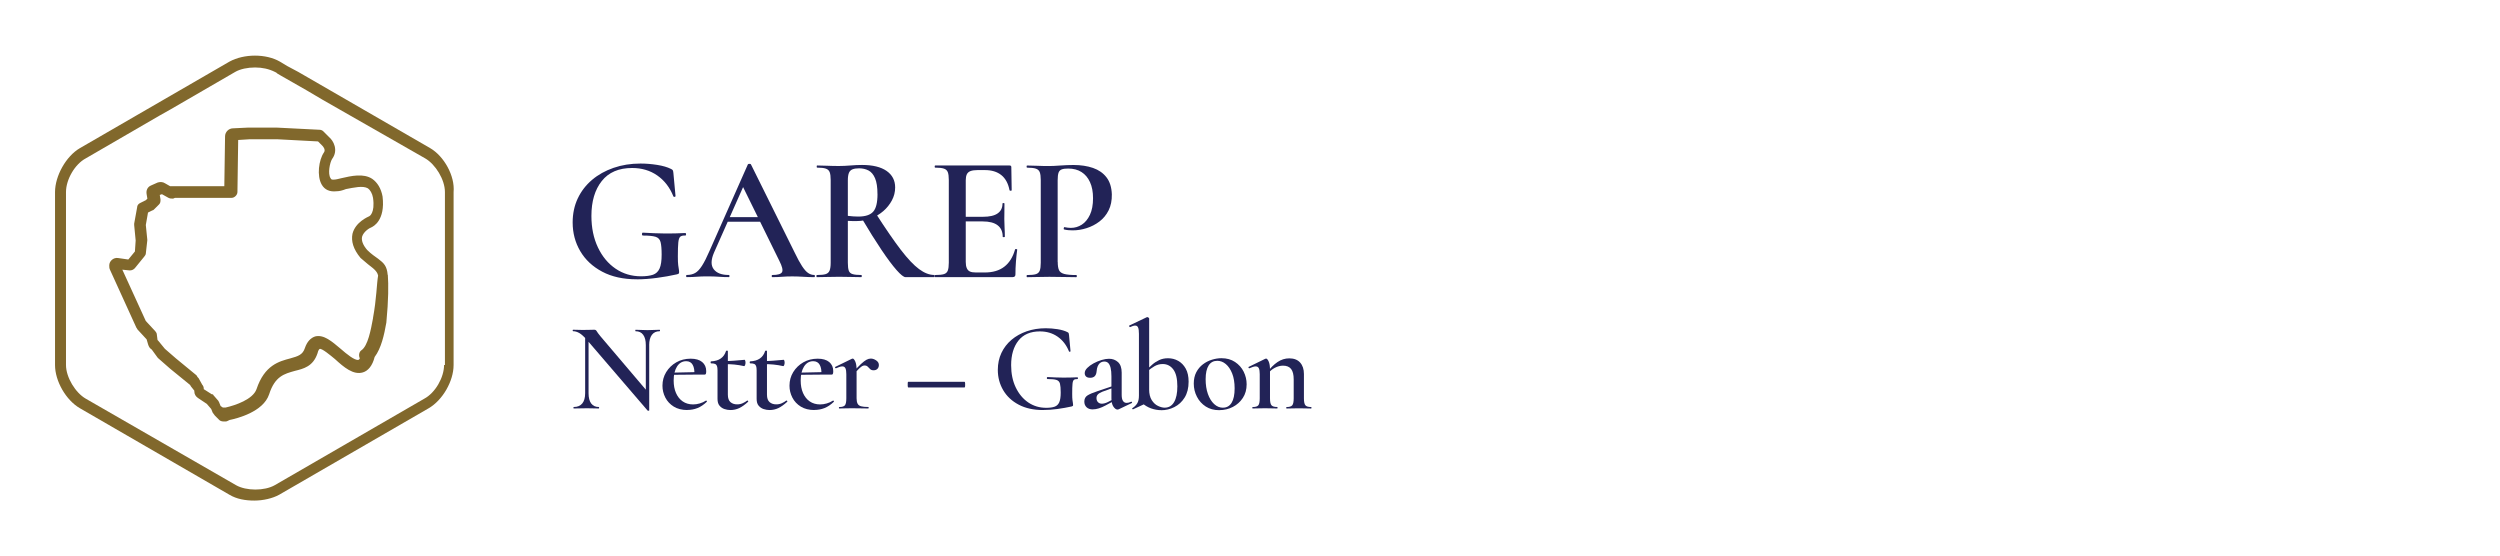 <?xml version="1.0" encoding="UTF-8"?>
<svg id="a" data-name="Calque 1" xmlns="http://www.w3.org/2000/svg" viewBox="0 0 674.27 150">
  <defs>
    <style>
      .b {
        fill: #81682c;
      }

      .c {
        fill: #222357;
      }

      .d {
        fill: #e6e6e6;
        opacity: 0;
      }
    </style>
  </defs>
  <rect class="d" x="14.84" y="15" width="107.54" height="120"/>
  <path class="c" d="m171.75,75.33c-3.63,0-6.74-.68-9.32-2.05-2.59-1.37-4.56-3.21-5.93-5.54-1.37-2.33-2.05-4.91-2.05-7.73,0-2.38.46-4.54,1.37-6.48.92-1.94,2.2-3.61,3.85-5.01,1.65-1.4,3.59-2.48,5.81-3.25s4.64-1.16,7.28-1.16c1.45,0,2.93.12,4.46.36,1.53.24,2.77.6,3.73,1.08.29.13.47.27.53.41.06.14.11.38.14.7l.58,6.26c0,.06-.08.12-.24.17-.16.05-.27,0-.34-.12-.96-2.41-2.41-4.29-4.34-5.64-1.93-1.35-4.19-2.02-6.79-2.02-3.6,0-6.33,1.17-8.19,3.52-1.86,2.35-2.79,5.48-2.79,9.4,0,3.21.59,6.05,1.76,8.51,1.17,2.46,2.76,4.37,4.77,5.73,2.01,1.37,4.3,2.05,6.87,2.05,1.35,0,2.42-.15,3.23-.43.8-.29,1.39-.85,1.76-1.69.37-.83.55-2.07.55-3.71,0-1.54-.1-2.67-.29-3.4-.19-.72-.63-1.2-1.33-1.42-.69-.22-1.82-.34-3.4-.34-.19,0-.29-.13-.29-.39s.08-.39.24-.39c2.15.13,4.11.2,5.88.22,1.77.02,3.61-.02,5.54-.12.16,0,.24.11.24.34s-.08.34-.24.34c-.61-.03-1.05.07-1.33.31-.27.24-.45.76-.53,1.57-.08.8-.12,2.06-.12,3.76,0,1.06.03,1.85.1,2.36.06.51.12.89.17,1.13.05.24.07.49.07.75,0,.19-.04.32-.12.39-.08.06-.23.13-.46.19-1.73.39-3.54.71-5.42.96s-3.69.39-5.42.39Z"/>
  <path class="c" d="m219.6,74.17c.13,0,.19.1.19.29s-.06.29-.19.29c-.96,0-1.95-.03-2.96-.1-1.01-.06-1.98-.1-2.92-.1-1.06,0-1.98.03-2.77.1-.79.06-1.66.1-2.63.1-.13,0-.19-.1-.19-.29s.06-.29.19-.29c1.45,0,2.31-.26,2.6-.77.29-.51.05-1.53-.72-3.04l-10.07-20.48,1.98-3.23-9.54,21.49c-.84,1.96-.86,3.45-.07,4.48.79,1.03,2.13,1.54,4.02,1.54.16,0,.24.1.24.29s-.08.29-.24.29c-.96,0-1.85-.03-2.65-.1-.8-.06-1.82-.1-3.04-.1s-2.19.03-2.92.1c-.72.06-1.61.1-2.67.1-.13,0-.19-.1-.19-.29s.06-.29.19-.29c.87,0,1.61-.18,2.24-.53.63-.35,1.24-1,1.85-1.95.61-.95,1.28-2.27,2.02-3.98l10.36-23.37c.06-.1.21-.14.43-.14s.35.05.39.14l11.81,23.81c.74,1.54,1.4,2.76,1.98,3.64.58.88,1.12,1.5,1.64,1.85.51.35,1.06.53,1.64.53Zm-23.85-14.36l.72-1.25h9.93l.34,1.25h-10.99Z"/>
  <path class="c" d="m232.52,44.49c2.86,0,5.06.54,6.6,1.61,1.54,1.08,2.31,2.56,2.31,4.46,0,1.22-.29,2.38-.87,3.47-.58,1.09-1.35,2.06-2.31,2.89-.96.84-2.06,1.49-3.3,1.98-1.24.48-2.51.72-3.83.72h-1.25c-.45,0-.85-.02-1.2-.05v11.28c0,.93.08,1.64.24,2.12.16.48.51.8,1.04.96.53.16,1.31.24,2.34.24.1,0,.14.1.14.29s-.05.29-.14.29c-.8,0-1.7-.02-2.7-.05-1-.03-2.09-.05-3.28-.05-1.12,0-2.2.02-3.23.05-1.03.03-1.94.05-2.75.05-.1,0-.14-.1-.14-.29s.05-.29.14-.29c1.06,0,1.85-.08,2.36-.24.51-.16.87-.48,1.06-.96.19-.48.29-1.19.29-2.12v-22.31c0-.93-.09-1.63-.27-2.1-.18-.47-.52-.79-1.04-.96-.51-.18-1.3-.27-2.36-.27-.06,0-.1-.1-.1-.29s.03-.29.1-.29c.8,0,1.71.02,2.72.07,1.01.05,2.08.07,3.2.07.93,0,1.96-.05,3.08-.14,1.12-.1,2.17-.14,3.13-.14Zm4.14,7.85c0-1.83-.22-3.25-.65-4.26-.43-1.01-1.02-1.71-1.76-2.1-.74-.39-1.59-.58-2.55-.58-.74,0-1.33.09-1.78.27-.45.18-.77.5-.96.96-.19.47-.29,1.13-.29,2v9.59c.45.06.93.11,1.45.14.51.03.96.05,1.35.05,1.9,0,3.24-.43,4.02-1.3.79-.87,1.18-2.46,1.18-4.77Zm7.57,22.41c-.48,0-1.29-.63-2.41-1.9-1.12-1.27-2.48-3.08-4.07-5.45-1.59-2.36-3.37-5.2-5.33-8.51l3.86-1.21c2.6,4.05,4.83,7.28,6.67,9.69,1.85,2.41,3.49,4.14,4.92,5.2,1.43,1.06,2.8,1.59,4.12,1.59.06,0,.1.1.1.29s-.03.29-.1.29h-7.76Z"/>
  <path class="c" d="m273.14,74.75h-20.91c-.1,0-.14-.1-.14-.29s.05-.29.14-.29c1.06,0,1.85-.08,2.36-.24.51-.16.86-.48,1.04-.96.18-.48.27-1.19.27-2.12v-22.31c0-.93-.09-1.63-.27-2.1-.18-.47-.52-.79-1.04-.96-.51-.18-1.3-.27-2.36-.27-.1,0-.14-.1-.14-.29s.05-.29.14-.29h20.05c.32,0,.48.14.48.43l.1,6.26c0,.06-.08.1-.24.12-.16.02-.27-.02-.34-.12-.35-1.83-1.09-3.2-2.22-4.1-1.12-.9-2.6-1.35-4.43-1.35h-1.98c-.8,0-1.44.09-1.9.27-.47.18-.8.47-.99.87-.19.4-.29.94-.29,1.61v22.02c0,.67.09,1.23.27,1.66.18.43.46.74.84.92.39.18.93.27,1.64.27h2.36c2.18,0,3.95-.52,5.3-1.57,1.35-1.04,2.31-2.59,2.89-4.65.03-.1.14-.13.31-.1.18.03.27.08.27.14-.13.9-.24,1.98-.34,3.23-.1,1.25-.14,2.41-.14,3.47,0,.48-.24.72-.72.72Zm-2.7-10.89c0-1.35-.45-2.38-1.35-3.08-.9-.71-2.25-1.06-4.05-1.06h-6.75v-1.25h6.79c1.8,0,3.13-.3,4-.92.87-.61,1.3-1.49,1.3-2.65,0-.1.09-.14.26-.14s.27.05.27.14c0,1.03,0,1.83-.02,2.41-.02.58-.02,1.17-.02,1.78,0,.77.02,1.53.07,2.29.05.76.07,1.58.07,2.48,0,.06-.1.1-.29.1s-.29-.03-.29-.1Z"/>
  <path class="c" d="m285.28,70.66c0,.96.11,1.69.34,2.19.22.5.7.84,1.42,1.04.72.19,1.81.29,3.25.29.1,0,.14.1.14.29s-.05.29-.14.29c-1.03,0-2.14-.02-3.35-.05-1.21-.03-2.51-.05-3.93-.05-1.12,0-2.2.02-3.23.05-1.03.03-1.94.05-2.75.05-.1,0-.15-.1-.15-.29s.05-.29.15-.29c1.06,0,1.85-.08,2.36-.24.51-.16.86-.48,1.04-.96.18-.48.27-1.19.27-2.12v-22.31c0-.93-.09-1.63-.27-2.1-.18-.47-.52-.79-1.04-.96-.52-.18-1.3-.27-2.36-.27-.1,0-.15-.1-.15-.29s.05-.29.15-.29c.8,0,1.71.02,2.72.07,1.01.05,2.08.07,3.2.07.77,0,1.78-.05,3.01-.14s2.43-.14,3.59-.14c1.96,0,3.7.27,5.23.79,1.53.53,2.74,1.37,3.64,2.53.9,1.16,1.38,2.68,1.45,4.58.03,1.67-.26,3.12-.87,4.34-.61,1.22-1.44,2.22-2.48,3.01-1.04.79-2.19,1.38-3.45,1.78-1.25.4-2.51.6-3.76.6-.35,0-.73-.02-1.13-.05-.4-.03-.79-.1-1.18-.19-.1-.03-.13-.15-.1-.36.03-.21.11-.3.24-.26.26.06.54.11.87.14.32.03.59.05.82.05,1.06,0,2.04-.29,2.94-.87.9-.58,1.63-1.46,2.19-2.65.56-1.19.84-2.68.84-4.48,0-1.7-.27-3.15-.82-4.34-.54-1.19-1.31-2.1-2.29-2.72-.98-.63-2.18-.94-3.59-.94-.74,0-1.32.07-1.73.22s-.71.44-.87.89c-.16.45-.24,1.14-.24,2.07v22.02Z"/>
  <g>
    <path class="c" d="m175.1,110.66c0,.07-.06.11-.17.12-.11.01-.19,0-.24-.02l-16.36-19.05c-.82-.93-1.51-1.56-2.09-1.89-.58-.33-1.14-.49-1.68-.49-.07,0-.1-.07-.1-.2s.03-.2.1-.2c.43,0,.87.01,1.33.03s.87.03,1.26.03c.68,0,1.3-.01,1.85-.03s.98-.03,1.28-.03.51.13.65.39c.14.26.48.72,1.02,1.38l12.89,15.17.27,4.8Zm-17.28-4.59v-16.36l.92.07v16.29c0,1.2.24,2.12.71,2.75.48.64,1.16.95,2.04.95.07,0,.1.07.1.2s-.03.2-.1.2c-.48,0-.97-.01-1.48-.03-.51-.02-1.07-.03-1.68-.03-.66,0-1.29.01-1.89.03-.6.02-1.16.03-1.68.03-.07,0-.1-.07-.1-.2s.03-.2.1-.2c1,0,1.76-.32,2.28-.95.52-.63.78-1.55.78-2.75Zm17.28-12.99v17.59l-.92-1.02v-16.57c0-1.2-.23-2.13-.7-2.77-.46-.65-1.15-.97-2.06-.97-.05,0-.07-.07-.07-.2s.02-.2.07-.2c.48,0,.97.02,1.5.05.52.03,1.09.05,1.7.05s1.17-.02,1.73-.05c.57-.03,1.09-.05,1.56-.05.07,0,.1.07.1.2s-.03.2-.1.2c-.91,0-1.6.32-2.09.97-.49.65-.73,1.57-.73,2.77Z"/>
    <path class="c" d="m185.4,110.59c-1.45,0-2.68-.31-3.67-.92s-1.76-1.42-2.28-2.43c-.52-1.01-.78-2.08-.78-3.21,0-1.34.33-2.56,1-3.66.67-1.1,1.58-1.98,2.72-2.64,1.14-.66,2.44-.99,3.89-.99,1.34,0,2.37.3,3.1.9.72.6,1.09,1.42,1.09,2.47,0,.25-.02.47-.07.65-.05.18-.15.27-.31.27h-2.82c.07-1.09-.08-1.96-.44-2.62-.36-.66-.95-.99-1.77-.99-1.02,0-1.84.47-2.45,1.41-.61.94-.92,2.21-.92,3.79,0,1.29.21,2.42.63,3.38.42.96,1.02,1.72,1.8,2.26.78.54,1.72.82,2.81.82.57,0,1.16-.08,1.77-.26.61-.17,1.18-.43,1.7-.77.04-.05.11-.02.19.07.08.09.1.17.05.24-.82.79-1.66,1.36-2.52,1.7-.86.34-1.77.51-2.72.51Zm-4.69-9.49l-.03-.58,7.55-.17v.68l-7.52.07Z"/>
    <path class="c" d="m197,110.59c-.54,0-1.08-.09-1.62-.27-.53-.18-.97-.49-1.33-.92s-.53-1.04-.53-1.84v-7.69c0-.5-.05-.88-.15-1.16-.1-.27-.28-.46-.53-.56-.25-.1-.6-.15-1.05-.15-.09,0-.14-.09-.14-.27s.05-.27.14-.27c1.07-.05,1.93-.3,2.6-.77.67-.46,1.14-1.13,1.41-1.99.02-.09.11-.14.27-.14s.24.05.24.14v11.74c0,.93.23,1.6.7,2.01s1.07.61,1.82.61c.54,0,1.05-.11,1.51-.32.46-.22.86-.45,1.17-.7.07-.04.15-.02.24.08s.09.19,0,.26c-.84.77-1.63,1.33-2.36,1.68-.74.35-1.54.53-2.4.53Zm3.71-11.84c-.91-.2-1.79-.35-2.64-.43-.85-.08-1.76-.12-2.74-.12v-.82c.93,0,1.83-.03,2.7-.1.87-.07,1.81-.15,2.81-.24.04,0,.1.08.15.24.06.16.08.35.08.58,0,.2-.04.41-.12.61-.08.2-.17.3-.25.27Z"/>
    <path class="c" d="m207.55,110.59c-.54,0-1.08-.09-1.62-.27-.53-.18-.97-.49-1.33-.92s-.53-1.04-.53-1.84v-7.69c0-.5-.05-.88-.15-1.16-.1-.27-.28-.46-.53-.56-.25-.1-.6-.15-1.05-.15-.09,0-.14-.09-.14-.27s.05-.27.14-.27c1.07-.05,1.93-.3,2.6-.77.67-.46,1.14-1.13,1.41-1.99.02-.09.11-.14.27-.14s.24.05.24.14v11.74c0,.93.23,1.6.7,2.01s1.07.61,1.82.61c.54,0,1.05-.11,1.51-.32.46-.22.86-.45,1.17-.7.07-.04.15-.02.24.08s.09.19,0,.26c-.84.77-1.63,1.33-2.36,1.68-.74.35-1.54.53-2.4.53Zm3.71-11.84c-.91-.2-1.79-.35-2.64-.43-.85-.08-1.76-.12-2.74-.12v-.82c.93,0,1.83-.03,2.7-.1.87-.07,1.81-.15,2.81-.24.04,0,.1.08.15.24.06.16.08.35.08.58,0,.2-.04.41-.12.61-.08.2-.17.3-.25.27Z"/>
    <path class="c" d="m219.66,110.59c-1.45,0-2.68-.31-3.67-.92s-1.76-1.42-2.28-2.43c-.52-1.01-.78-2.08-.78-3.21,0-1.34.33-2.56,1-3.66.67-1.1,1.58-1.98,2.72-2.64,1.14-.66,2.44-.99,3.89-.99,1.34,0,2.37.3,3.1.9.72.6,1.09,1.42,1.09,2.47,0,.25-.02.47-.07.65-.05.18-.15.27-.31.27h-2.82c.07-1.09-.08-1.96-.44-2.62-.36-.66-.95-.99-1.77-.99-1.02,0-1.84.47-2.45,1.41-.61.94-.92,2.21-.92,3.79,0,1.29.21,2.42.63,3.38.42.96,1.02,1.72,1.8,2.26.78.54,1.72.82,2.81.82.57,0,1.16-.08,1.77-.26.61-.17,1.18-.43,1.7-.77.04-.05.11-.02.19.07.08.09.1.17.05.24-.82.79-1.66,1.36-2.52,1.7-.86.34-1.77.51-2.72.51Zm-4.69-9.49l-.03-.58,7.55-.17v.68l-7.52.07Z"/>
    <path class="c" d="m226.36,110.18c-.07,0-.1-.07-.1-.2s.03-.2.1-.2c.77,0,1.28-.16,1.53-.48.25-.32.37-.94.37-1.87v-6.5c0-.73-.08-1.26-.24-1.6-.16-.34-.44-.51-.85-.51-.2,0-.45.05-.75.14-.29.09-.61.22-.95.37-.09.02-.16-.03-.22-.15s-.05-.2.02-.22l4.46-2.18c.11-.04.19-.07.24-.07.23,0,.46.26.7.78.24.52.36,1.28.36,2.28v7.65c0,.61.09,1.09.27,1.45.18.35.5.59.95.71.45.12,1.09.19,1.91.19.09,0,.14.07.14.2s-.05.2-.14.2c-.59,0-1.26-.01-2.02-.03-.76-.02-1.58-.03-2.47-.03-.61,0-1.21.01-1.79.03-.58.02-1.08.03-1.51.03Zm3.88-9.22l-.24-.41c.86-1.02,1.59-1.81,2.19-2.36.6-.56,1.11-.94,1.51-1.16.41-.22.79-.32,1.16-.32.48,0,.96.16,1.45.49.49.33.73.74.73,1.24,0,.41-.12.75-.37,1.02-.25.27-.6.41-1.05.41-.41,0-.73-.11-.95-.34l-.65-.65c-.2-.2-.49-.31-.85-.31-.18,0-.38.05-.58.15s-.49.32-.85.66c-.36.34-.86.86-1.5,1.56Z"/>
    <path class="c" d="m244.96,104.5c-.07,0-.11-.13-.14-.39-.02-.26-.02-.52,0-.77.02-.25.06-.37.1-.37h15.24c.07,0,.11.12.14.37.02.25.02.51,0,.77-.02.26-.07.39-.14.39h-15.21Z"/>
    <path class="c" d="m281.33,110.59c-2.56,0-4.76-.48-6.58-1.45-1.83-.96-3.22-2.27-4.18-3.91-.96-1.64-1.45-3.46-1.45-5.46,0-1.68.32-3.2.97-4.58.65-1.37,1.55-2.55,2.72-3.54s2.53-1.75,4.1-2.3c1.57-.54,3.28-.82,5.14-.82,1.02,0,2.07.08,3.15.25,1.08.17,1.96.43,2.64.77.2.09.33.19.38.29.04.1.08.27.1.49l.41,4.42s-.06.08-.17.12c-.11.03-.19,0-.24-.08-.68-1.7-1.7-3.03-3.06-3.98-1.36-.95-2.96-1.43-4.8-1.43-2.54,0-4.47.83-5.78,2.48s-1.97,3.87-1.97,6.63c0,2.27.41,4.27,1.24,6,.83,1.73,1.95,3.08,3.37,4.05,1.42.96,3.03,1.45,4.85,1.45.95,0,1.71-.1,2.28-.31s.98-.6,1.24-1.19c.26-.59.39-1.46.39-2.62,0-1.09-.07-1.89-.2-2.4-.14-.51-.45-.84-.94-1-.49-.16-1.29-.24-2.4-.24-.14,0-.2-.09-.2-.27s.06-.27.17-.27c1.52.09,2.9.14,4.15.15,1.25.01,2.55-.02,3.91-.08.11,0,.17.08.17.24s-.06.24-.17.24c-.43-.02-.74.05-.94.22s-.32.54-.37,1.11c-.06.57-.08,1.45-.08,2.65,0,.75.02,1.3.07,1.67.04.36.08.63.12.8.03.17.05.35.05.53,0,.14-.03.23-.08.27-.06.05-.17.09-.32.14-1.22.27-2.5.5-3.83.68-1.33.18-2.6.27-3.83.27Z"/>
    <path class="c" d="m294.73,110.42c-.7,0-1.26-.19-1.67-.58-.41-.39-.61-.9-.61-1.53,0-.75.29-1.3.87-1.67.58-.36,1.49-.75,2.74-1.16l4.05-1.36.1.48-2.89,1.05c-.57.23-.97.47-1.22.73-.25.26-.37.58-.37.97,0,.48.14.85.41,1.12.27.27.61.41,1.02.41.2,0,.45-.03.73-.1.28-.07.58-.18.9-.34l2.21-1.16.07.51-2.96,1.6c-.59.32-1.17.57-1.75.75-.58.18-1.12.27-1.62.27Zm6.97-.03c-.09.05-.19.07-.31.07-.36,0-.73-.26-1.09-.78-.36-.52-.54-1.28-.54-2.28v-5.88c0-.95-.07-1.72-.22-2.31-.15-.59-.36-1.02-.63-1.29-.27-.27-.62-.41-1.05-.41-.41,0-.77.11-1.07.32-.31.22-.54.52-.71.9-.17.39-.28.87-.32,1.46-.05.54-.21.96-.49,1.26-.28.29-.7.44-1.24.44-.5,0-.87-.11-1.11-.34-.24-.23-.36-.53-.36-.92,0-.48.23-.94.68-1.39s1.02-.87,1.7-1.24c.68-.37,1.39-.67,2.14-.9.75-.23,1.43-.34,2.04-.34.95,0,1.76.3,2.42.9.66.6.99,1.55.99,2.84v6.02c0,.7.11,1.24.34,1.6.23.36.56.54.99.54.36,0,.77-.1,1.22-.31.11-.04.19,0,.24.12.04.12.01.21-.1.25l-3.5,1.67Z"/>
    <path class="c" d="m305.58,110.39c-.09.02-.16-.02-.2-.12-.05-.1-.03-.16.03-.19.57-.36,1-.79,1.31-1.29.31-.5.46-1.2.46-2.11v-16.63c0-.77-.07-1.34-.22-1.7s-.41-.54-.8-.54c-.34,0-.79.14-1.36.41-.09.02-.16-.03-.22-.17-.06-.14-.06-.22-.02-.24l4.73-2.25c.07-.02.12-.03.17-.03.09,0,.19.05.31.14.11.09.17.17.17.24v22.48l-4.35,2.01Zm7.65.24c-.95,0-1.88-.17-2.79-.49-.91-.33-1.74-.83-2.48-1.51l1.97-3.64c0,1.22.24,2.21.71,2.94.48.74,1.04,1.26,1.7,1.56.66.31,1.25.46,1.77.46,1.11,0,1.96-.5,2.55-1.5.59-1,.88-2.42.88-4.25,0-2.06-.36-3.58-1.09-4.56-.73-.97-1.68-1.46-2.86-1.46-.79,0-1.54.2-2.23.6-.69.4-1.32.86-1.89,1.38l-.31-.27c.48-.5.99-1,1.55-1.5.55-.5,1.19-.92,1.9-1.26.71-.34,1.51-.51,2.4-.51,1,0,1.92.23,2.75.7.84.47,1.52,1.16,2.04,2.09.52.93.78,2.11.78,3.54,0,1.7-.36,3.12-1.07,4.27-.71,1.15-1.64,2-2.77,2.57s-2.31.85-3.54.85Z"/>
    <path class="c" d="m328.84,110.63c-1.41,0-2.62-.33-3.64-.99-1.02-.66-1.82-1.54-2.38-2.64-.57-1.1-.85-2.28-.85-3.55,0-1.18.23-2.2.68-3.06.45-.86,1.05-1.57,1.79-2.13.74-.56,1.54-.97,2.42-1.24s1.73-.41,2.57-.41c1.43,0,2.65.34,3.67,1.02s1.8,1.55,2.33,2.62c.53,1.07.8,2.2.8,3.4,0,1.41-.34,2.63-1.02,3.67-.68,1.04-1.58,1.85-2.69,2.43s-2.34.87-3.67.87Zm1.02-.68c1,0,1.77-.44,2.31-1.31.54-.87.82-2.17.82-3.89,0-1.56-.22-2.9-.66-4.01-.44-1.11-1.02-1.96-1.72-2.55-.7-.59-1.47-.88-2.31-.88-1,0-1.77.41-2.31,1.24-.54.83-.82,2.07-.82,3.72,0,1.5.2,2.82.61,3.98s.97,2.06,1.68,2.72c.71.66,1.51.99,2.4.99Z"/>
    <path class="c" d="m337.86,110.18c-.07,0-.1-.07-.1-.2s.03-.2.1-.2c.77,0,1.28-.16,1.53-.48.25-.32.37-.94.37-1.87v-6.5c0-.73-.08-1.26-.24-1.6-.16-.34-.44-.51-.85-.51-.2,0-.45.05-.75.14-.29.09-.61.22-.95.37-.09.02-.16-.03-.22-.15s-.05-.2.02-.22l4.46-2.18c.11-.04.19-.07.24-.07.23,0,.46.26.7.78.24.52.36,1.28.36,2.28v7.65c0,.93.13,1.55.39,1.87.26.32.78.48,1.55.48.07,0,.1.07.1.2s-.03.2-.1.2c-.43,0-.93-.01-1.5-.03-.57-.02-1.17-.03-1.8-.03s-1.21.01-1.79.03c-.58.02-1.08.03-1.51.03Zm9.15,0c-.07,0-.1-.07-.1-.2s.03-.2.1-.2c.77,0,1.28-.16,1.53-.48.25-.32.38-.94.38-1.87v-5.1c0-1.27-.23-2.21-.7-2.81-.47-.6-1.2-.9-2.19-.9-.73,0-1.47.2-2.23.6-.76.4-1.39.95-1.89,1.65l-.17-.41c.88-1.2,1.82-2.14,2.81-2.81.99-.67,2.05-1,3.18-1,1.27,0,2.25.38,2.93,1.14.68.76,1.02,1.79,1.02,3.08v6.56c0,.93.13,1.55.39,1.87.26.32.78.48,1.55.48.07,0,.1.07.1.2s-.03.2-.1.2c-.43,0-.93-.01-1.5-.03-.57-.02-1.17-.03-1.8-.03s-1.21.01-1.79.03c-.58.02-1.08.03-1.51.03Z"/>
  </g>
  <g>
    <path class="b" d="m116.02,39.95l-35.57-20.55h0l-2.96-1.58h0l-1.98-1.19c-3.75-2.17-9.68-2.17-13.64,0l-40.31,23.32c-3.75,2.17-6.72,7.51-6.72,11.86v46.64c0,4.35,2.96,9.49,6.72,11.66l40.31,23.32c1.98,1.19,4.35,1.58,6.72,1.58s4.94-.59,6.72-1.58l40.31-23.32c3.75-2.17,6.72-7.31,6.72-11.66v-46.64c.4-4.35-2.57-9.68-6.32-11.86Zm3.75,58.49c0,3.36-2.37,7.51-5.34,9.09l-40.31,23.32c-2.77,1.58-7.71,1.58-10.47,0l-40.51-23.32c-2.77-1.58-5.34-5.73-5.34-9.09v-46.64c0-3.36,2.37-7.51,5.34-9.09l19.76-11.46,3.16-1.78h0l17.39-10.08c1.38-.79,3.36-1.19,5.34-1.19s3.75.4,5.34,1.19l.4.2.2.2.99.59h0l6.92,3.95,4.35,2.57h0l27.67,15.81c2.77,1.58,5.34,5.73,5.34,9.09v46.64h-.2Z"/>
    <path class="b" d="m104.56,74.14c-.2-2.37-.99-3.16-2.57-4.35-.79-.59-1.78-1.19-2.96-2.37-1.19-1.38-1.58-2.57-1.38-3.56.4-1.38,1.98-2.37,2.57-2.57.4-.2,3.75-1.78,2.96-8.3-.4-2.17-1.38-3.75-2.77-4.74-2.37-1.58-5.73-.79-8.3-.2-.79.2-1.58.4-2.17.4-.4,0-.59,0-.79-.4-.79-1.19-.2-4.15.4-5.14,1.78-2.37.4-4.94-.79-5.93l-1.58-1.58c-.2-.2-.59-.4-.99-.4l-11.66-.59h-7.51l-4.15.2c-1.19,0-2.17.99-2.17,2.17l-.2,13.44h-14.62l-1.38-.79c-.59-.4-1.38-.4-1.98-.2l-1.78.79c-.99.4-1.38,1.38-1.19,2.37l.2,1.19-.4.4-1.58.79c-.4.2-.79.59-.79,1.19l-.79,4.35v.4l.4,4.15-.2,2.96-1.78,2.17-2.77-.4c-1.19-.2-2.37.79-2.37,1.98,0,.4,0,.79.2,1.19l7.11,15.61c.2.2.2.4.4.59l2.37,2.57.4,1.38c.2.59.4.99.99,1.38l1.58,2.17.2.2,3.16,2.77,5.34,4.35h0c.2.2.2.4.4.59l.79.99v.2c0,.79.4,1.38.99,1.78l2.37,1.58,1.19,1.38.4.99c.2.2.4.59.59.79l1.19,1.19c.2.2.59.4,1.19.4h.59c.2,0,.59-.2.99-.4,1.98-.4,9.09-2.17,10.67-6.92,1.58-4.94,4.15-5.53,6.92-6.32,2.37-.59,4.94-1.19,6.13-4.74.2-.99.59-1.19.59-1.19.59-.2,2.96,1.78,4.15,2.77,2.37,2.17,4.94,4.35,7.51,3.56,1.38-.4,2.57-1.78,3.16-4.15,1.78-2.37,2.57-5.93,3.16-9.29.59-6.13.59-10.28.4-12.84Zm-3.95,11.66c-.59,3.16-1.38,7.51-3.16,8.69-.59.4-.79,1.38-.4,2.17-.2.4-.4.4-.4.4-.99.2-3.16-1.58-4.74-2.96-2.37-1.98-4.55-3.95-6.92-3.36-1.19.4-2.17,1.38-2.77,3.16-.59,1.78-1.78,2.17-3.95,2.77-2.96.79-6.92,1.78-9.09,8.3-.99,2.77-5.73,4.35-8.3,4.94h-.79l-.59-.4-.4-.99c0-.2-.2-.2-.2-.4l-1.38-1.58c0-.2-.2-.2-.4-.2l-2.17-1.38v-.2c0-.4-.2-.79-.4-.99l-.99-1.78-.2-.2c-.2-.2-.2-.4-.4-.59l-5.53-4.55-2.96-2.57-1.78-2.17-.2-.2-.2-1.58c0-.2-.2-.59-.4-.79l-2.57-2.77-6.32-13.83,1.98.2c.59,0,.99-.2,1.38-.59l2.57-3.16c.2-.2.4-.59.4-.79l.4-3.56v-.2l-.4-3.95.59-3.36,1.19-.59c.2,0,.4-.2.59-.4l1.19-1.19c.4-.4.4-.79.4-1.38l-.2-1.19.59-.2,1.78.99c.4.2.79.2,1.19.2.2,0,.4-.2.59-.2h15.22c.79,0,1.58-.79,1.58-1.58l.2-14.03,3.16-.2h7.31l11.07.59,1.19,1.19s.99.99.4,1.78c-1.38,1.98-1.98,6.32-.59,8.69.79,1.38,2.17,1.98,3.95,1.78.79,0,1.58-.2,2.57-.59,2.17-.4,4.55-.99,5.93-.2.59.4,1.19,1.38,1.38,2.57.59,4.15-.99,4.94-.99,4.94-.4.2-3.75,1.58-4.55,4.74-.4,1.98.2,4.15,2.17,6.52,1.58,1.38,2.57,2.17,3.36,2.77q1.19.99,1.38,1.98c-.4,2.37-.4,6.13-1.38,11.46Z"/>
  </g>
</svg>
